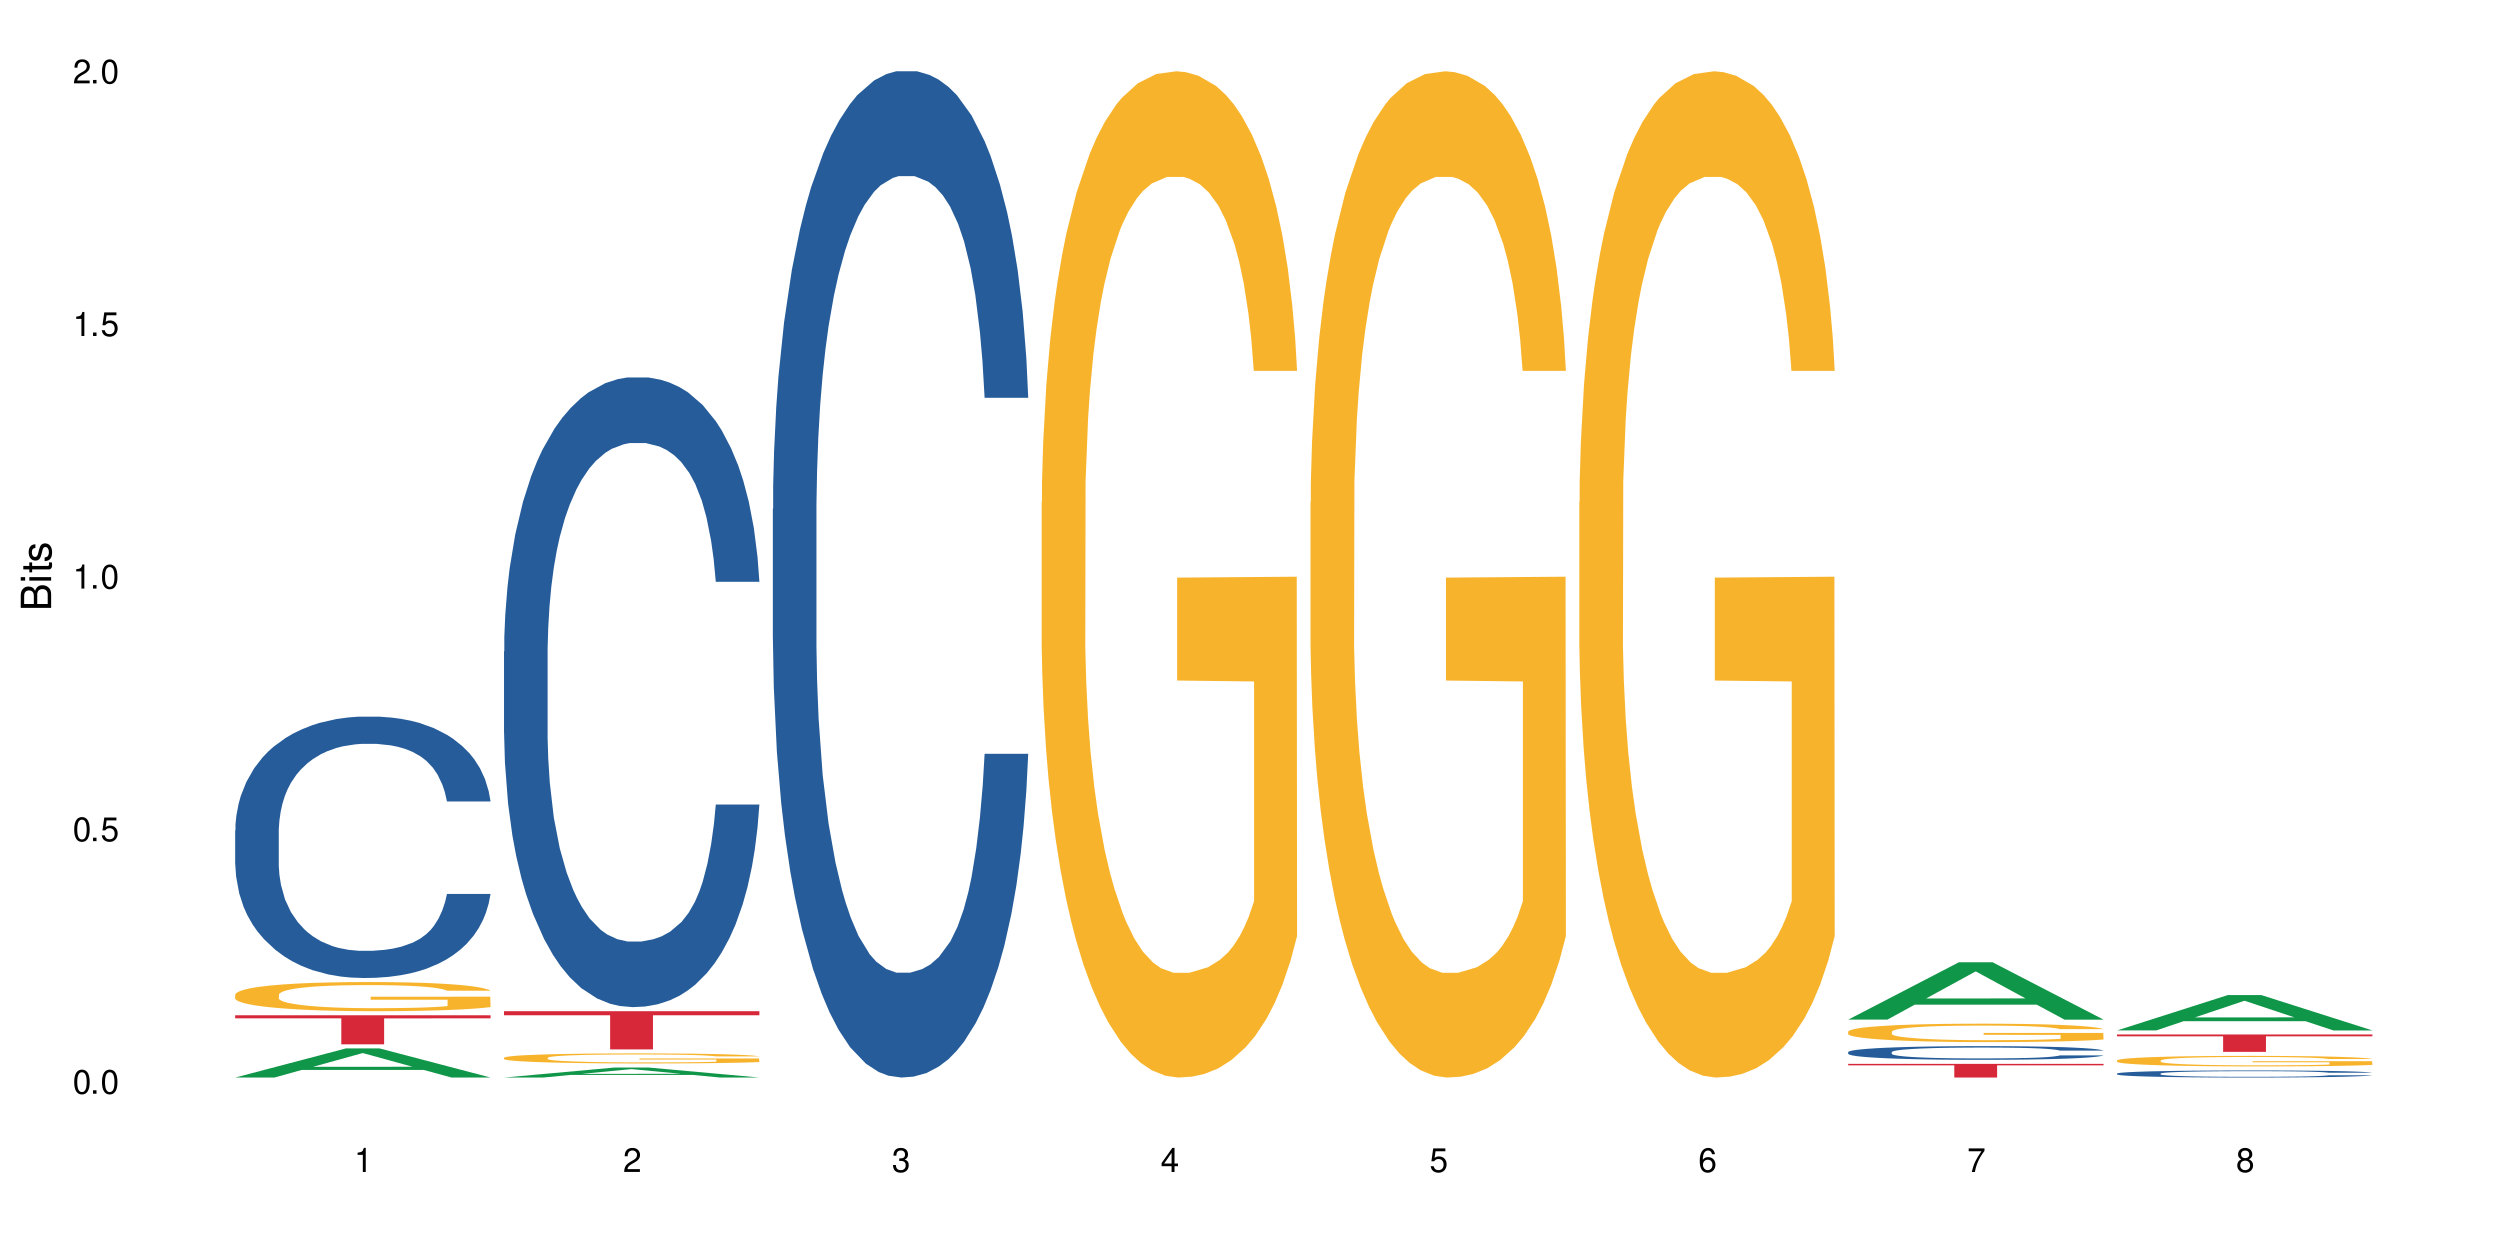 <?xml version="1.0" encoding="UTF-8"?>
<svg xmlns="http://www.w3.org/2000/svg" xmlns:xlink="http://www.w3.org/1999/xlink" width="720" height="360" viewBox="0 0 720 360">
<defs>
<g>
<g id="glyph-0-0">
</g>
<g id="glyph-0-1">
<path d="M 2.641 -6.938 C 2 -6.938 1.422 -6.656 1.078 -6.172 C 0.641 -5.562 0.406 -4.641 0.406 -3.359 C 0.406 -1.016 1.188 0.219 2.641 0.219 C 4.078 0.219 4.859 -1.016 4.859 -3.297 C 4.859 -4.641 4.656 -5.547 4.203 -6.172 C 3.844 -6.656 3.281 -6.938 2.641 -6.938 Z M 2.641 -6.188 C 3.547 -6.188 4 -5.25 4 -3.375 C 4 -1.406 3.562 -0.484 2.625 -0.484 C 1.734 -0.484 1.281 -1.438 1.281 -3.344 C 1.281 -5.25 1.734 -6.188 2.641 -6.188 Z M 2.641 -6.188 "/>
</g>
<g id="glyph-0-2">
<path d="M 1.828 -1 L 0.828 -1 L 0.828 0 L 1.828 0 Z M 1.828 -1 "/>
</g>
<g id="glyph-0-3">
<path d="M 4.562 -6.797 L 1.062 -6.797 L 0.547 -3.094 L 1.328 -3.094 C 1.719 -3.562 2.047 -3.734 2.578 -3.734 C 3.484 -3.734 4.062 -3.109 4.062 -2.094 C 4.062 -1.125 3.484 -0.531 2.578 -0.531 C 1.828 -0.531 1.375 -0.906 1.188 -1.672 L 0.328 -1.672 C 0.453 -1.109 0.547 -0.844 0.75 -0.594 C 1.125 -0.078 1.828 0.219 2.594 0.219 C 3.969 0.219 4.922 -0.781 4.922 -2.219 C 4.922 -3.562 4.031 -4.484 2.719 -4.484 C 2.25 -4.484 1.859 -4.359 1.469 -4.062 L 1.734 -5.969 L 4.562 -5.969 Z M 4.562 -6.797 "/>
</g>
<g id="glyph-0-4">
<path d="M 2.484 -4.938 L 2.484 0 L 3.328 0 L 3.328 -6.938 L 2.766 -6.938 C 2.469 -5.875 2.281 -5.734 0.984 -5.562 L 0.984 -4.938 Z M 2.484 -4.938 "/>
</g>
<g id="glyph-0-5">
<path d="M 4.859 -0.828 L 1.281 -0.828 C 1.359 -1.406 1.672 -1.781 2.5 -2.281 L 3.469 -2.828 C 4.406 -3.344 4.906 -4.062 4.906 -4.906 C 4.906 -5.484 4.672 -6.031 4.266 -6.406 C 3.859 -6.766 3.375 -6.938 2.719 -6.938 C 1.859 -6.938 1.219 -6.625 0.844 -6.031 C 0.609 -5.672 0.5 -5.234 0.484 -4.531 L 1.328 -4.531 C 1.359 -5.016 1.406 -5.281 1.531 -5.516 C 1.75 -5.938 2.188 -6.203 2.703 -6.203 C 3.469 -6.203 4.031 -5.641 4.031 -4.891 C 4.031 -4.344 3.719 -3.859 3.125 -3.516 L 2.234 -3 C 0.812 -2.172 0.406 -1.531 0.328 -0.016 L 4.859 -0.016 Z M 4.859 -0.828 "/>
</g>
<g id="glyph-0-6">
<path d="M 2.125 -3.188 L 2.578 -3.188 C 3.5 -3.188 3.984 -2.766 3.984 -1.922 C 3.984 -1.062 3.469 -0.531 2.594 -0.531 C 1.656 -0.531 1.203 -1 1.156 -2.016 L 0.312 -2.016 C 0.344 -1.453 0.438 -1.094 0.609 -0.781 C 0.953 -0.109 1.625 0.219 2.547 0.219 C 3.953 0.219 4.859 -0.625 4.859 -1.938 C 4.859 -2.828 4.516 -3.297 3.703 -3.594 C 4.344 -3.844 4.656 -4.328 4.656 -5.031 C 4.656 -6.219 3.875 -6.938 2.578 -6.938 C 1.203 -6.938 0.484 -6.172 0.453 -4.703 L 1.297 -4.703 C 1.312 -5.125 1.344 -5.359 1.453 -5.578 C 1.641 -5.969 2.062 -6.203 2.594 -6.203 C 3.344 -6.203 3.797 -5.75 3.797 -5 C 3.797 -4.516 3.609 -4.219 3.25 -4.047 C 3.016 -3.953 2.703 -3.922 2.125 -3.906 Z M 2.125 -3.188 "/>
</g>
<g id="glyph-0-7">
<path d="M 3.141 -1.672 L 3.141 0 L 3.984 0 L 3.984 -1.672 L 4.984 -1.672 L 4.984 -2.438 L 3.984 -2.438 L 3.984 -6.938 L 3.359 -6.938 L 0.266 -2.578 L 0.266 -1.672 Z M 3.141 -2.438 L 1 -2.438 L 3.141 -5.5 Z M 3.141 -2.438 "/>
</g>
<g id="glyph-0-8">
<path d="M 4.781 -5.125 C 4.609 -6.266 3.891 -6.938 2.844 -6.938 C 2.094 -6.938 1.422 -6.578 1.031 -5.953 C 0.594 -5.266 0.406 -4.422 0.406 -3.172 C 0.406 -2 0.578 -1.25 0.984 -0.641 C 1.359 -0.078 1.953 0.219 2.703 0.219 C 3.984 0.219 4.922 -0.75 4.922 -2.094 C 4.922 -3.375 4.062 -4.281 2.844 -4.281 C 2.172 -4.281 1.641 -4.031 1.281 -3.516 C 1.281 -5.234 1.828 -6.188 2.797 -6.188 C 3.391 -6.188 3.797 -5.797 3.938 -5.125 Z M 2.734 -3.531 C 3.547 -3.531 4.062 -2.953 4.062 -2.031 C 4.062 -1.156 3.484 -0.531 2.703 -0.531 C 1.922 -0.531 1.328 -1.188 1.328 -2.078 C 1.328 -2.938 1.906 -3.531 2.734 -3.531 Z M 2.734 -3.531 "/>
</g>
<g id="glyph-0-9">
<path d="M 4.984 -6.797 L 0.438 -6.797 L 0.438 -5.969 L 4.109 -5.969 C 2.5 -3.656 1.828 -2.234 1.328 0 L 2.219 0 C 2.594 -2.172 3.453 -4.047 4.984 -6.094 Z M 4.984 -6.797 "/>
</g>
<g id="glyph-0-10">
<path d="M 3.75 -3.656 C 4.469 -4.094 4.688 -4.438 4.688 -5.078 C 4.688 -6.172 3.844 -6.938 2.641 -6.938 C 1.438 -6.938 0.594 -6.172 0.594 -5.094 C 0.594 -4.438 0.812 -4.094 1.516 -3.656 C 0.734 -3.266 0.359 -2.703 0.359 -1.922 C 0.359 -0.656 1.281 0.219 2.641 0.219 C 3.984 0.219 4.922 -0.656 4.922 -1.922 C 4.922 -2.703 4.531 -3.266 3.75 -3.656 Z M 2.641 -6.188 C 3.359 -6.188 3.812 -5.75 3.812 -5.062 C 3.812 -4.406 3.344 -3.984 2.641 -3.984 C 1.922 -3.984 1.453 -4.406 1.453 -5.078 C 1.453 -5.75 1.922 -6.188 2.641 -6.188 Z M 2.641 -3.266 C 3.484 -3.266 4.062 -2.719 4.062 -1.906 C 4.062 -1.078 3.484 -0.531 2.625 -0.531 C 1.797 -0.531 1.219 -1.094 1.219 -1.906 C 1.219 -2.719 1.781 -3.266 2.641 -3.266 Z M 2.641 -3.266 "/>
</g>
<g id="glyph-1-0">
</g>
<g id="glyph-1-1">
<path d="M 0 -0.953 L 0 -4.891 C 0 -5.719 -0.234 -6.344 -0.734 -6.797 C -1.188 -7.234 -1.812 -7.469 -2.5 -7.469 C -3.547 -7.469 -4.188 -7 -4.625 -5.875 C -4.984 -6.688 -5.625 -7.094 -6.531 -7.094 C -7.172 -7.094 -7.734 -6.859 -8.141 -6.391 C -8.562 -5.922 -8.75 -5.344 -8.75 -4.5 L -8.75 -0.953 Z M -4.984 -2.062 L -7.766 -2.062 L -7.766 -4.219 C -7.766 -4.844 -7.688 -5.203 -7.453 -5.5 C -7.219 -5.812 -6.859 -5.969 -6.375 -5.969 C -5.891 -5.969 -5.531 -5.812 -5.297 -5.5 C -5.062 -5.203 -4.984 -4.844 -4.984 -4.219 Z M -0.984 -2.062 L -4 -2.062 L -4 -4.781 C -4 -5.766 -3.438 -6.359 -2.484 -6.359 C -1.547 -6.359 -0.984 -5.766 -0.984 -4.781 Z M -0.984 -2.062 "/>
</g>
<g id="glyph-1-2">
<path d="M -6.281 -1.797 L -6.281 -0.797 L 0 -0.797 L 0 -1.797 Z M -8.75 -1.797 L -8.75 -0.797 L -7.484 -0.797 L -7.484 -1.797 Z M -8.75 -1.797 "/>
</g>
<g id="glyph-1-3">
<path d="M -6.281 -3.047 L -6.281 -2.016 L -8.016 -2.016 L -8.016 -1.016 L -6.281 -1.016 L -6.281 -0.172 L -5.469 -0.172 L -5.469 -1.016 L -0.719 -1.016 C -0.078 -1.016 0.281 -1.453 0.281 -2.234 C 0.281 -2.5 0.25 -2.719 0.188 -3.047 L -0.641 -3.047 C -0.609 -2.906 -0.594 -2.766 -0.594 -2.562 C -0.594 -2.141 -0.719 -2.016 -1.156 -2.016 L -5.469 -2.016 L -5.469 -3.047 Z M -6.281 -3.047 "/>
</g>
<g id="glyph-1-4">
<path d="M -4.531 -5.25 C -5.766 -5.25 -6.469 -4.422 -6.469 -2.969 C -6.469 -1.516 -5.719 -0.562 -4.547 -0.562 C -3.562 -0.562 -3.094 -1.062 -2.734 -2.562 L -2.516 -3.484 C -2.344 -4.188 -2.094 -4.469 -1.641 -4.469 C -1.047 -4.469 -0.641 -3.875 -0.641 -3 C -0.641 -2.453 -0.797 -2 -1.062 -1.75 C -1.25 -1.594 -1.422 -1.531 -1.875 -1.469 L -1.875 -0.406 C -0.422 -0.453 0.281 -1.266 0.281 -2.922 C 0.281 -4.5 -0.5 -5.516 -1.719 -5.516 C -2.656 -5.516 -3.172 -4.984 -3.469 -3.734 L -3.703 -2.766 C -3.891 -1.953 -4.156 -1.609 -4.594 -1.609 C -5.188 -1.609 -5.547 -2.125 -5.547 -2.938 C -5.547 -3.75 -5.203 -4.172 -4.531 -4.203 Z M -4.531 -5.25 "/>
</g>
</g>
</defs>
<rect x="-72" y="-36" width="864" height="432" fill="rgb(100%, 100%, 100%)" fill-opacity="1"/>
<path fill-rule="nonzero" fill="rgb(6.275%, 58.824%, 28.235%)" fill-opacity="1" d="M 67.73 310.324 L 67.809 310.316 L 99.637 301.941 L 109.301 301.941 L 141.281 310.332 L 130.047 310.332 L 122.031 308.141 L 86.906 308.141 L 79.047 310.324 L 67.73 310.324 L 90.285 307.234 L 118.809 307.227 L 104.586 303.312 L 104.43 303.305 L 104.27 303.328 L 90.207 307.227 L 90.285 307.234 Z M 67.73 310.324 "/>
<path fill-rule="nonzero" fill="rgb(14.51%, 36.078%, 60%)" fill-opacity="1" d="M 67.73 239.148 L 67.82 239.082 L 67.82 237.43 L 68.09 234.816 L 68.719 231.512 L 69.344 229.242 L 70.961 225.184 L 73.203 221.262 L 75.535 218.234 L 77.238 216.445 L 78.766 215.07 L 82.262 212.523 L 84.504 211.215 L 86.926 210.047 L 89.887 208.875 L 92.039 208.188 L 96.883 207.086 L 100.469 206.605 L 103.25 206.398 L 109.262 206.398 L 112.848 206.676 L 115.449 207.02 L 118.32 207.57 L 120.742 208.188 L 124.957 209.703 L 128.727 211.629 L 130.43 212.73 L 133.121 214.863 L 135.184 216.926 L 136.617 218.715 L 138.234 221.262 L 139.668 224.355 L 140.746 227.867 L 141.281 230.824 L 128.727 230.824 L 128.098 228.074 L 127.379 225.941 L 126.035 223.117 L 124.688 221.125 L 122.805 219.129 L 121.102 217.82 L 118.77 216.516 L 116.707 215.688 L 114.555 215.07 L 112.488 214.656 L 108.543 214.242 L 103.969 214.242 L 102.266 214.383 L 98.766 214.93 L 96.883 215.414 L 94.191 216.375 L 92.309 217.27 L 90.066 218.648 L 88.539 219.816 L 86.656 221.605 L 85.312 223.188 L 83.785 225.457 L 82.891 227.18 L 82.082 229.105 L 81.363 231.375 L 80.828 233.785 L 80.469 236.328 L 80.289 238.805 L 80.289 249.469 L 80.469 251.945 L 80.918 254.836 L 82.082 259.035 L 83.785 262.68 L 85.762 265.57 L 87.645 267.633 L 88.719 268.598 L 90.156 269.699 L 92.398 271.074 L 95.629 272.449 L 97.512 273 L 100.383 273.551 L 103.34 273.828 L 107.289 273.828 L 110.785 273.551 L 113.117 273.207 L 115.539 272.656 L 118.859 271.488 L 120.922 270.387 L 122.715 269.078 L 124.062 267.773 L 124.957 266.672 L 126.305 264.539 L 127.379 262.199 L 128.188 259.789 L 128.727 257.453 L 141.281 257.453 L 140.746 260.203 L 139.938 262.887 L 139.129 264.883 L 137.875 267.289 L 136.441 269.422 L 134.375 271.832 L 132.672 273.414 L 130.43 275.133 L 128.367 276.441 L 126.125 277.609 L 122.805 278.988 L 120.652 279.676 L 118.32 280.293 L 115.539 280.844 L 112.043 281.324 L 108.273 281.602 L 104.777 281.668 L 101.008 281.531 L 98.227 281.258 L 94.551 280.637 L 89.977 279.398 L 86.656 278.094 L 84.055 276.785 L 81.812 275.41 L 79.301 273.551 L 76.074 270.523 L 74.098 268.184 L 72.754 266.258 L 71.23 263.574 L 70.152 261.168 L 68.898 257.312 L 68 252.43 L 67.73 248.645 Z M 67.73 239.148 "/>
<path fill-rule="nonzero" fill="rgb(96.863%, 70.196%, 16.863%)" fill-opacity="1" d="M 67.73 286.426 L 67.82 286.418 L 67.82 286.266 L 68.18 285.922 L 69.078 285.445 L 70.242 285.055 L 71.5 284.75 L 72.305 284.59 L 73.652 284.359 L 74.816 284.191 L 77.777 283.844 L 81.543 283.523 L 83.609 283.387 L 85.941 283.254 L 89.258 283.109 L 90.785 283.055 L 95.449 282.934 L 100.738 282.855 L 106.57 282.832 L 109.262 282.84 L 112.938 282.871 L 117.961 282.957 L 120.832 283.031 L 123.074 283.109 L 125.406 283.211 L 128.277 283.363 L 130.969 283.547 L 133.121 283.73 L 135.273 283.961 L 137.066 284.207 L 138.594 284.473 L 139.938 284.797 L 140.746 285.062 L 141.281 285.332 L 128.816 285.332 L 128.098 285.062 L 127.289 284.855 L 125.945 284.605 L 124.598 284.418 L 123.254 284.273 L 120.742 284.074 L 118.59 283.953 L 115.898 283.844 L 113.297 283.777 L 110.336 283.73 L 108.543 283.715 L 103.789 283.715 L 99.484 283.77 L 96.973 283.828 L 95.18 283.891 L 92.668 284.008 L 91.141 284.098 L 90.246 284.16 L 87.555 284.398 L 85.762 284.609 L 84.773 284.758 L 83.52 284.988 L 82.621 285.195 L 81.633 285.5 L 81.098 285.73 L 80.379 286.25 L 80.289 287.629 L 80.559 287.922 L 81.098 288.234 L 81.812 288.512 L 82.891 288.801 L 83.965 289.023 L 85.852 289.324 L 87.465 289.523 L 88.719 289.652 L 91.141 289.859 L 92.129 289.93 L 94.461 290.066 L 96.883 290.176 L 99.844 290.266 L 102.086 290.312 L 105.672 290.352 L 110.246 290.352 L 115.629 290.305 L 119.039 290.242 L 121.371 290.184 L 122.895 290.129 L 124.777 290.043 L 126.125 289.969 L 127.379 289.883 L 128.906 289.754 L 128.906 287.922 L 106.75 287.914 L 106.75 287.055 L 141.195 287.047 L 141.281 290.043 L 139.398 290.25 L 137.066 290.449 L 134.824 290.602 L 132.492 290.734 L 129.176 290.879 L 126.484 290.973 L 122.355 291.078 L 118.59 291.148 L 114.645 291.191 L 111.145 291.215 L 107.02 291.223 L 103.34 291.207 L 99.395 291.164 L 96.254 291.102 L 93.383 291.023 L 90.516 290.926 L 86.926 290.766 L 84.594 290.633 L 82.172 290.473 L 79.75 290.281 L 77.598 290.074 L 76.164 289.914 L 74.727 289.73 L 73.203 289.5 L 71.766 289.238 L 70.691 289 L 69.703 288.734 L 68.988 288.48 L 68.27 288.137 L 67.91 287.859 L 67.73 287.621 Z M 67.73 286.426 "/>
<path fill-rule="nonzero" fill="rgb(83.922%, 15.686%, 22.353%)" fill-opacity="1" d="M 67.73 292.387 L 141.281 292.387 L 141.281 293.285 L 110.629 293.293 L 110.629 300.777 L 98.297 300.777 L 98.297 293.301 L 98.117 293.285 L 67.73 293.285 Z M 67.73 292.387 "/>
<path fill-rule="nonzero" fill="rgb(6.275%, 58.824%, 28.235%)" fill-opacity="1" d="M 145.156 310.328 L 145.234 310.328 L 177.059 307.441 L 186.723 307.441 L 218.707 310.332 L 207.469 310.332 L 199.453 309.578 L 164.328 309.578 L 156.469 310.328 L 145.156 310.328 L 167.707 309.266 L 196.23 309.262 L 182.008 307.914 L 181.852 307.91 L 181.695 307.918 L 167.629 309.262 L 167.707 309.266 Z M 145.156 310.328 "/>
<path fill-rule="nonzero" fill="rgb(14.51%, 36.078%, 60%)" fill-opacity="1" d="M 145.156 187.609 L 145.242 187.441 L 145.242 183.465 L 145.512 177.164 L 146.141 169.207 L 146.77 163.738 L 148.383 153.957 L 150.625 144.508 L 152.957 137.215 L 154.664 132.906 L 156.188 129.59 L 159.684 123.457 L 161.93 120.309 L 164.352 117.488 L 167.309 114.672 L 169.461 113.012 L 174.305 110.359 L 177.895 109.199 L 180.676 108.703 L 186.684 108.703 L 190.273 109.367 L 192.875 110.195 L 195.742 111.52 L 198.164 113.012 L 202.383 116.66 L 206.148 121.301 L 207.852 123.953 L 210.543 129.094 L 212.605 134.066 L 214.043 138.375 L 215.656 144.508 L 217.094 151.969 L 218.168 160.422 L 218.707 167.551 L 206.148 167.551 L 205.52 160.922 L 204.805 155.781 L 203.457 148.984 L 202.113 144.176 L 200.23 139.371 L 198.523 136.219 L 196.191 133.07 L 194.129 131.082 L 191.977 129.59 L 189.914 128.594 L 185.969 127.602 L 181.391 127.602 L 179.688 127.934 L 176.191 129.258 L 174.305 130.418 L 171.613 132.738 L 169.73 134.895 L 167.488 138.211 L 165.965 141.027 L 164.082 145.34 L 162.734 149.152 L 161.211 154.621 L 160.312 158.766 L 159.508 163.406 L 158.789 168.875 L 158.25 174.68 L 157.891 180.812 L 157.711 186.781 L 157.711 212.473 L 157.891 218.441 L 158.34 225.402 L 159.508 235.516 L 161.211 244.301 L 163.184 251.262 L 165.066 256.238 L 166.145 258.559 L 167.578 261.211 L 169.82 264.523 L 173.051 267.84 L 174.934 269.168 L 177.805 270.492 L 180.766 271.156 L 184.711 271.156 L 188.211 270.492 L 190.543 269.664 L 192.965 268.336 L 196.281 265.52 L 198.344 262.867 L 200.141 259.719 L 201.484 256.566 L 202.383 253.914 L 203.727 248.777 L 204.805 243.141 L 205.609 237.34 L 206.148 231.703 L 218.707 231.703 L 218.168 238.332 L 217.359 244.797 L 216.555 249.605 L 215.297 255.406 L 213.863 260.547 L 211.801 266.348 L 210.094 270.16 L 207.852 274.305 L 205.789 277.453 L 203.547 280.273 L 200.23 283.59 L 198.074 285.246 L 195.742 286.738 L 192.965 288.062 L 189.465 289.223 L 185.699 289.887 L 182.199 290.055 L 178.434 289.723 L 175.652 289.059 L 171.973 287.566 L 167.398 284.582 L 164.082 281.434 L 161.48 278.285 L 159.238 274.969 L 156.727 270.492 L 153.496 263.199 L 151.523 257.562 L 150.176 252.922 L 148.652 246.457 L 147.574 240.656 L 146.32 231.371 L 145.422 219.602 L 145.156 210.484 Z M 145.156 187.609 "/>
<path fill-rule="nonzero" fill="rgb(96.863%, 70.196%, 16.863%)" fill-opacity="1" d="M 145.156 304.625 L 145.242 304.621 L 145.242 304.566 L 145.602 304.449 L 146.5 304.285 L 147.664 304.152 L 148.922 304.043 L 149.73 303.988 L 151.074 303.91 L 152.242 303.852 L 155.199 303.734 L 158.969 303.621 L 161.031 303.574 L 163.363 303.531 L 166.684 303.48 L 168.207 303.461 L 172.871 303.418 L 178.164 303.391 L 183.992 303.383 L 186.684 303.387 L 190.363 303.398 L 195.387 303.426 L 198.254 303.453 L 200.496 303.48 L 202.828 303.516 L 205.699 303.566 L 208.391 303.629 L 210.543 303.695 L 212.695 303.773 L 214.492 303.855 L 216.016 303.949 L 217.359 304.062 L 218.168 304.152 L 218.707 304.246 L 206.238 304.246 L 205.52 304.152 L 204.715 304.082 L 203.367 303.996 L 202.023 303.93 L 200.676 303.883 L 198.164 303.812 L 196.012 303.77 L 193.32 303.734 L 190.723 303.711 L 187.762 303.695 L 185.969 303.688 L 181.211 303.688 L 176.906 303.707 L 174.395 303.727 L 172.602 303.75 L 170.09 303.789 L 168.566 303.82 L 167.668 303.84 L 164.977 303.922 L 163.184 303.996 L 162.195 304.047 L 160.941 304.125 L 160.043 304.199 L 159.059 304.305 L 158.52 304.383 L 157.801 304.562 L 157.711 305.039 L 157.98 305.137 L 158.52 305.246 L 159.238 305.34 L 160.312 305.441 L 161.391 305.52 L 163.273 305.621 L 164.887 305.691 L 166.145 305.734 L 168.566 305.805 L 169.551 305.832 L 171.883 305.879 L 174.305 305.914 L 177.266 305.945 L 179.508 305.961 L 183.098 305.977 L 187.672 305.977 L 193.055 305.961 L 196.461 305.938 L 198.793 305.918 L 200.32 305.898 L 202.203 305.871 L 203.547 305.844 L 204.805 305.812 L 206.328 305.77 L 206.328 305.137 L 184.172 305.137 L 184.172 304.84 L 218.617 304.836 L 218.707 305.871 L 216.824 305.941 L 214.492 306.012 L 212.25 306.062 L 209.918 306.109 L 206.598 306.156 L 203.906 306.188 L 199.781 306.227 L 196.012 306.25 L 192.066 306.266 L 188.566 306.273 L 184.441 306.277 L 180.766 306.27 L 176.816 306.254 L 173.68 306.234 L 170.809 306.207 L 167.938 306.172 L 164.352 306.117 L 162.016 306.074 L 159.594 306.02 L 157.172 305.953 L 155.02 305.879 L 153.586 305.824 L 152.152 305.762 L 150.625 305.684 L 149.191 305.594 L 148.113 305.512 L 147.129 305.418 L 146.41 305.332 L 145.691 305.211 L 145.332 305.117 L 145.156 305.035 Z M 145.156 304.625 "/>
<path fill-rule="nonzero" fill="rgb(83.922%, 15.686%, 22.353%)" fill-opacity="1" d="M 145.156 291.219 L 218.707 291.219 L 218.707 292.395 L 188.051 292.406 L 188.051 302.223 L 175.719 302.223 L 175.719 292.414 L 175.539 292.395 L 145.156 292.395 Z M 145.156 291.219 "/>
<path fill-rule="nonzero" fill="rgb(14.51%, 36.078%, 60%)" fill-opacity="1" d="M 222.578 146.621 L 222.668 146.355 L 222.668 140 L 222.938 129.934 L 223.562 117.215 L 224.191 108.477 L 225.809 92.844 L 228.051 77.746 L 230.383 66.09 L 232.086 59.203 L 233.609 53.902 L 237.109 44.102 L 239.352 39.07 L 241.773 34.566 L 244.734 30.062 L 246.887 27.414 L 251.73 23.176 L 255.316 21.32 L 258.098 20.527 L 264.109 20.527 L 267.695 21.586 L 270.297 22.91 L 273.168 25.031 L 275.59 27.414 L 279.805 33.242 L 283.57 40.66 L 285.277 44.898 L 287.969 53.109 L 290.031 61.055 L 291.465 67.945 L 293.082 77.746 L 294.516 89.668 L 295.59 103.176 L 296.129 114.566 L 283.57 114.566 L 282.945 103.973 L 282.227 95.758 L 280.883 84.898 L 279.535 77.215 L 277.652 69.535 L 275.949 64.5 L 273.617 59.469 L 271.551 56.289 L 269.398 53.902 L 267.336 52.316 L 263.391 50.727 L 258.816 50.727 L 257.109 51.254 L 253.613 53.375 L 251.73 55.23 L 249.039 58.938 L 247.156 62.383 L 244.914 67.68 L 243.387 72.184 L 241.504 79.07 L 240.16 85.164 L 238.633 93.906 L 237.738 100.527 L 236.93 107.945 L 236.211 116.688 L 235.672 125.957 L 235.316 135.762 L 235.137 145.297 L 235.137 186.355 L 235.316 195.895 L 235.762 207.02 L 236.93 223.18 L 238.633 237.219 L 240.605 248.344 L 242.492 256.293 L 243.566 260 L 245.004 264.238 L 247.246 269.535 L 250.473 274.836 L 252.355 276.953 L 255.227 279.074 L 258.188 280.133 L 262.133 280.133 L 265.633 279.074 L 267.965 277.75 L 270.387 275.629 L 273.707 271.125 L 275.77 266.887 L 277.562 261.855 L 278.906 256.82 L 279.805 252.582 L 281.148 244.371 L 282.227 235.363 L 283.035 226.094 L 283.57 217.086 L 296.129 217.086 L 295.59 227.684 L 294.785 238.012 L 293.977 245.695 L 292.723 254.969 L 291.285 263.18 L 289.223 272.449 L 287.52 278.543 L 285.277 285.168 L 283.215 290.199 L 280.973 294.703 L 277.652 300 L 275.5 302.648 L 273.168 305.035 L 270.387 307.152 L 266.887 309.008 L 263.121 310.066 L 259.621 310.332 L 255.855 309.801 L 253.074 308.742 L 249.398 306.359 L 244.824 301.59 L 241.504 296.559 L 238.902 291.523 L 236.66 286.227 L 234.148 279.074 L 230.918 267.418 L 228.945 258.41 L 227.602 250.992 L 226.074 240.664 L 225 231.391 L 223.742 216.555 L 222.848 197.746 L 222.578 183.18 Z M 222.578 146.621 "/>
<path fill-rule="nonzero" fill="rgb(96.863%, 70.196%, 16.863%)" fill-opacity="1" d="M 300 144.652 L 300.09 144.387 L 300.09 139.094 L 300.449 127.184 L 301.348 110.777 L 302.512 97.277 L 303.77 86.691 L 304.574 81.133 L 305.922 73.195 L 307.086 67.371 L 310.047 55.461 L 313.816 44.348 L 315.879 39.582 L 318.211 35.082 L 321.527 30.055 L 323.055 28.203 L 327.719 23.965 L 333.012 21.32 L 338.84 20.527 L 341.531 20.789 L 345.207 21.848 L 350.23 24.762 L 353.102 27.406 L 355.344 30.055 L 357.676 33.496 L 360.547 38.789 L 363.238 45.141 L 365.391 51.492 L 367.543 59.43 L 369.336 67.902 L 370.863 77.164 L 372.207 88.281 L 373.016 97.543 L 373.555 106.805 L 361.086 106.805 L 360.367 97.543 L 359.559 90.398 L 358.215 81.664 L 356.871 75.312 L 355.523 70.281 L 353.012 63.402 L 350.859 59.168 L 348.168 55.461 L 345.566 53.078 L 342.609 51.492 L 340.812 50.961 L 336.059 50.961 L 331.754 52.816 L 329.242 54.934 L 327.449 57.051 L 324.938 61.02 L 323.414 64.195 L 322.516 66.312 L 319.824 74.516 L 318.031 81.93 L 317.043 86.957 L 315.789 94.898 L 314.891 102.043 L 313.902 112.629 L 313.367 120.57 L 312.648 138.566 L 312.559 186.207 L 312.828 196.262 L 313.367 207.113 L 314.082 216.641 L 315.16 226.699 L 316.234 234.375 L 318.121 244.695 L 319.734 251.578 L 320.992 256.078 L 323.414 263.223 L 324.398 265.605 L 326.73 270.367 L 329.152 274.074 L 332.113 277.25 L 334.355 278.836 L 337.941 280.16 L 342.52 280.16 L 347.898 278.574 L 351.309 276.457 L 353.641 274.34 L 355.164 272.484 L 357.047 269.574 L 358.395 266.926 L 359.648 264.016 L 361.176 259.516 L 361.176 196.262 L 339.02 195.996 L 339.02 166.355 L 373.465 166.09 L 373.555 269.574 L 371.668 276.719 L 369.336 283.602 L 367.094 288.895 L 364.762 293.395 L 361.445 298.422 L 358.754 301.598 L 354.629 305.305 L 350.859 307.688 L 346.914 309.273 L 343.414 310.066 L 339.289 310.332 L 335.609 309.805 L 331.664 308.215 L 328.523 306.098 L 325.656 303.453 L 322.785 300.012 L 319.195 294.453 L 316.863 289.953 L 314.441 284.395 L 312.02 277.777 L 309.867 270.633 L 308.434 265.074 L 306.996 258.723 L 305.473 250.781 L 304.039 241.785 L 302.961 233.578 L 301.973 224.316 L 301.258 215.582 L 300.539 203.672 L 300.18 194.145 L 300 185.941 Z M 300 144.652 "/>
<path fill-rule="nonzero" fill="rgb(96.863%, 70.196%, 16.863%)" fill-opacity="1" d="M 377.426 144.652 L 377.516 144.387 L 377.516 139.094 L 377.871 127.184 L 378.77 110.777 L 379.938 97.277 L 381.191 86.691 L 382 81.133 L 383.344 73.195 L 384.512 67.371 L 387.469 55.461 L 391.238 44.348 L 393.301 39.582 L 395.633 35.082 L 398.953 30.055 L 400.477 28.203 L 405.141 23.965 L 410.434 21.32 L 416.262 20.527 L 418.953 20.789 L 422.633 21.848 L 427.656 24.762 L 430.527 27.406 L 432.77 30.055 L 435.102 33.496 L 437.969 38.789 L 440.66 45.141 L 442.812 51.492 L 444.969 59.43 L 446.762 67.902 L 448.285 77.164 L 449.633 88.281 L 450.438 97.543 L 450.977 106.805 L 438.508 106.805 L 437.789 97.543 L 436.984 90.398 L 435.637 81.664 L 434.293 75.312 L 432.949 70.281 L 430.438 63.402 L 428.281 59.168 L 425.594 55.461 L 422.992 53.078 L 420.031 51.492 L 418.238 50.961 L 413.484 50.961 L 409.176 52.816 L 406.664 54.934 L 404.871 57.051 L 402.359 61.02 L 400.836 64.195 L 399.938 66.312 L 397.246 74.516 L 395.453 81.93 L 394.469 86.957 L 393.211 94.898 L 392.312 102.043 L 391.328 112.629 L 390.789 120.57 L 390.07 138.566 L 389.98 186.207 L 390.25 196.262 L 390.789 207.113 L 391.508 216.641 L 392.582 226.699 L 393.66 234.375 L 395.543 244.695 L 397.156 251.578 L 398.414 256.078 L 400.836 263.223 L 401.82 265.605 L 404.156 270.367 L 406.574 274.074 L 409.535 277.25 L 411.777 278.836 L 415.367 280.16 L 419.941 280.16 L 425.324 278.574 L 428.73 276.457 L 431.062 274.34 L 432.59 272.484 L 434.473 269.574 L 435.816 266.926 L 437.074 264.016 L 438.598 259.516 L 438.598 196.262 L 416.441 195.996 L 416.441 166.355 L 450.887 166.09 L 450.977 269.574 L 449.094 276.719 L 446.762 283.602 L 444.52 288.895 L 442.188 293.395 L 438.867 298.422 L 436.176 301.598 L 432.051 305.305 L 428.281 307.688 L 424.336 309.273 L 420.84 310.066 L 416.711 310.332 L 413.035 309.805 L 409.086 308.215 L 405.949 306.098 L 403.078 303.453 L 400.207 300.012 L 396.621 294.453 L 394.289 289.953 L 391.867 284.395 L 389.445 277.777 L 387.293 270.633 L 385.855 265.074 L 384.422 258.723 L 382.895 250.781 L 381.461 241.785 L 380.383 233.578 L 379.398 224.316 L 378.68 215.582 L 377.961 203.672 L 377.605 194.145 L 377.426 185.941 Z M 377.426 144.652 "/>
<path fill-rule="nonzero" fill="rgb(96.863%, 70.196%, 16.863%)" fill-opacity="1" d="M 454.848 144.652 L 454.938 144.387 L 454.938 139.094 L 455.297 127.184 L 456.191 110.777 L 457.359 97.277 L 458.613 86.691 L 459.422 81.133 L 460.77 73.195 L 461.934 67.371 L 464.895 55.461 L 468.66 44.348 L 470.723 39.582 L 473.055 35.082 L 476.375 30.055 L 477.898 28.203 L 482.562 23.965 L 487.855 21.32 L 493.688 20.527 L 496.379 20.789 L 500.055 21.848 L 505.078 24.762 L 507.949 27.406 L 510.191 30.055 L 512.523 33.496 L 515.395 38.789 L 518.086 45.141 L 520.238 51.492 L 522.391 59.43 L 524.184 67.902 L 525.711 77.164 L 527.055 88.281 L 527.863 97.543 L 528.398 106.805 L 515.934 106.805 L 515.215 97.543 L 514.406 90.398 L 513.062 81.664 L 511.715 75.312 L 510.371 70.281 L 507.859 63.402 L 505.707 59.168 L 503.016 55.461 L 500.414 53.078 L 497.453 51.492 L 495.66 50.961 L 490.906 50.961 L 486.602 52.816 L 484.09 54.934 L 482.297 57.051 L 479.785 61.02 L 478.258 64.195 L 477.363 66.312 L 474.672 74.516 L 472.879 81.93 L 471.891 86.957 L 470.633 94.898 L 469.738 102.043 L 468.75 112.629 L 468.211 120.57 L 467.496 138.566 L 467.406 186.207 L 467.676 196.262 L 468.211 207.113 L 468.93 216.641 L 470.008 226.699 L 471.082 234.375 L 472.965 244.695 L 474.582 251.578 L 475.836 256.078 L 478.258 263.223 L 479.246 265.605 L 481.578 270.367 L 484 274.074 L 486.961 277.25 L 489.203 278.836 L 492.789 280.16 L 497.363 280.16 L 502.746 278.574 L 506.156 276.457 L 508.488 274.34 L 510.012 272.484 L 511.895 269.574 L 513.242 266.926 L 514.496 264.016 L 516.023 259.516 L 516.023 196.262 L 493.867 195.996 L 493.867 166.355 L 528.309 166.09 L 528.398 269.574 L 526.516 276.719 L 524.184 283.602 L 521.941 288.895 L 519.609 293.395 L 516.289 298.422 L 513.602 301.598 L 509.473 305.305 L 505.707 307.688 L 501.758 309.273 L 498.262 310.066 L 494.137 310.332 L 490.457 309.805 L 486.512 308.215 L 483.371 306.098 L 480.5 303.453 L 477.633 300.012 L 474.043 294.453 L 471.711 289.953 L 469.289 284.395 L 466.867 277.777 L 464.715 270.633 L 463.281 265.074 L 461.844 258.723 L 460.32 250.781 L 458.883 241.785 L 457.809 233.578 L 456.82 224.316 L 456.102 215.582 L 455.387 203.672 L 455.027 194.145 L 454.848 185.941 Z M 454.848 144.652 "/>
<path fill-rule="nonzero" fill="rgb(6.275%, 58.824%, 28.235%)" fill-opacity="1" d="M 532.27 293.641 L 532.352 293.625 L 564.176 277.125 L 573.84 277.125 L 605.824 293.656 L 594.586 293.656 L 586.57 289.344 L 551.445 289.344 L 543.586 293.641 L 532.27 293.641 L 554.824 287.559 L 583.348 287.543 L 569.125 279.828 L 568.969 279.812 L 568.812 279.859 L 554.746 287.543 L 554.824 287.559 Z M 532.27 293.641 "/>
<path fill-rule="nonzero" fill="rgb(14.51%, 36.078%, 60%)" fill-opacity="1" d="M 532.27 303 L 532.359 303 L 532.359 302.91 L 532.629 302.773 L 533.258 302.602 L 533.887 302.484 L 535.5 302.27 L 537.742 302.066 L 540.074 301.906 L 541.777 301.812 L 543.305 301.742 L 546.801 301.609 L 549.043 301.539 L 551.465 301.477 L 554.426 301.418 L 556.578 301.383 L 561.422 301.324 L 565.012 301.297 L 567.793 301.289 L 573.801 301.289 L 577.391 301.301 L 579.992 301.32 L 582.859 301.348 L 585.281 301.383 L 589.5 301.461 L 593.266 301.562 L 594.969 301.617 L 597.66 301.73 L 599.723 301.84 L 601.16 301.934 L 602.773 302.066 L 604.207 302.227 L 605.285 302.41 L 605.824 302.566 L 593.266 302.566 L 592.637 302.422 L 591.922 302.309 L 590.574 302.164 L 589.23 302.059 L 587.344 301.953 L 585.641 301.887 L 583.309 301.816 L 581.246 301.773 L 579.094 301.742 L 577.031 301.719 L 573.082 301.699 L 568.508 301.699 L 566.805 301.707 L 563.305 301.734 L 561.422 301.758 L 558.73 301.809 L 556.848 301.855 L 554.605 301.93 L 553.082 301.988 L 551.199 302.082 L 549.852 302.168 L 548.328 302.285 L 547.43 302.375 L 546.621 302.477 L 545.906 302.594 L 545.367 302.723 L 545.008 302.855 L 544.828 302.984 L 544.828 303.543 L 545.008 303.672 L 545.457 303.824 L 546.621 304.043 L 548.328 304.234 L 550.301 304.387 L 552.184 304.492 L 553.262 304.543 L 554.695 304.602 L 556.938 304.672 L 560.168 304.746 L 562.051 304.773 L 564.922 304.805 L 567.883 304.816 L 571.828 304.816 L 575.324 304.805 L 577.656 304.785 L 580.078 304.758 L 583.398 304.695 L 585.461 304.637 L 587.254 304.57 L 588.602 304.5 L 589.5 304.441 L 590.844 304.332 L 591.922 304.207 L 592.727 304.082 L 593.266 303.961 L 605.824 303.961 L 605.285 304.105 L 604.477 304.246 L 603.672 304.348 L 602.414 304.477 L 600.98 304.586 L 598.918 304.711 L 597.211 304.797 L 594.969 304.887 L 592.906 304.953 L 590.664 305.016 L 587.344 305.086 L 585.191 305.125 L 582.859 305.156 L 580.078 305.184 L 576.582 305.211 L 572.816 305.223 L 569.316 305.227 L 565.551 305.223 L 562.77 305.207 L 559.09 305.176 L 554.516 305.109 L 551.199 305.039 L 548.598 304.973 L 546.355 304.898 L 543.844 304.805 L 540.613 304.645 L 538.641 304.523 L 537.293 304.422 L 535.77 304.281 L 534.691 304.156 L 533.438 303.953 L 532.539 303.695 L 532.27 303.5 Z M 532.27 303 "/>
<path fill-rule="nonzero" fill="rgb(96.863%, 70.196%, 16.863%)" fill-opacity="1" d="M 532.27 297.094 L 532.359 297.086 L 532.359 296.992 L 532.719 296.773 L 533.617 296.473 L 534.781 296.227 L 536.039 296.031 L 536.844 295.93 L 538.191 295.785 L 539.355 295.68 L 542.316 295.461 L 546.086 295.258 L 548.148 295.172 L 550.48 295.09 L 553.797 294.996 L 555.324 294.961 L 559.988 294.883 L 565.281 294.836 L 571.109 294.82 L 573.801 294.828 L 577.48 294.848 L 582.5 294.898 L 585.371 294.949 L 587.613 294.996 L 589.945 295.059 L 592.816 295.156 L 595.508 295.273 L 597.66 295.387 L 599.812 295.535 L 601.609 295.688 L 603.133 295.859 L 604.477 296.062 L 605.285 296.23 L 605.824 296.398 L 593.355 296.398 L 592.637 296.23 L 591.832 296.102 L 590.484 295.941 L 589.141 295.824 L 587.793 295.73 L 585.281 295.605 L 583.129 295.527 L 580.438 295.461 L 577.836 295.418 L 574.879 295.387 L 573.082 295.379 L 568.328 295.379 L 564.023 295.414 L 561.512 295.449 L 559.719 295.488 L 557.207 295.562 L 555.684 295.621 L 554.785 295.66 L 552.094 295.809 L 550.301 295.945 L 549.312 296.035 L 548.059 296.184 L 547.16 296.312 L 546.176 296.508 L 545.637 296.652 L 544.918 296.98 L 544.828 297.852 L 545.098 298.035 L 545.637 298.234 L 546.355 298.41 L 547.43 298.594 L 548.508 298.734 L 550.391 298.922 L 552.004 299.047 L 553.262 299.133 L 555.684 299.262 L 556.668 299.305 L 559 299.391 L 561.422 299.461 L 564.383 299.52 L 566.625 299.547 L 570.215 299.57 L 574.789 299.57 L 580.168 299.543 L 583.578 299.504 L 585.91 299.465 L 587.434 299.43 L 589.32 299.379 L 590.664 299.328 L 591.922 299.277 L 593.445 299.195 L 593.445 298.035 L 571.289 298.031 L 571.289 297.488 L 605.734 297.484 L 605.824 299.379 L 603.941 299.508 L 601.609 299.633 L 599.363 299.73 L 597.031 299.812 L 593.715 299.906 L 591.023 299.965 L 586.898 300.031 L 583.129 300.074 L 579.184 300.105 L 575.684 300.117 L 571.559 300.125 L 567.883 300.113 L 563.934 300.086 L 560.797 300.047 L 557.926 299.996 L 555.055 299.934 L 551.465 299.832 L 549.133 299.75 L 546.711 299.648 L 544.289 299.527 L 542.137 299.398 L 540.703 299.297 L 539.266 299.18 L 537.742 299.035 L 536.309 298.871 L 535.23 298.719 L 534.246 298.551 L 533.527 298.391 L 532.809 298.172 L 532.449 297.996 L 532.27 297.848 Z M 532.27 297.094 "/>
<path fill-rule="nonzero" fill="rgb(83.922%, 15.686%, 22.353%)" fill-opacity="1" d="M 532.27 306.391 L 605.824 306.391 L 605.824 306.812 L 575.168 306.816 L 575.168 310.332 L 562.836 310.332 L 562.836 306.82 L 562.656 306.812 L 532.27 306.812 Z M 532.27 306.391 "/>
<path fill-rule="nonzero" fill="rgb(6.275%, 58.824%, 28.235%)" fill-opacity="1" d="M 609.695 296.758 L 609.773 296.75 L 641.598 286.586 L 651.266 286.586 L 683.246 296.766 L 672.008 296.766 L 663.996 294.109 L 628.867 294.109 L 621.012 296.758 L 609.695 296.758 L 632.246 293.012 L 660.773 293 L 646.551 288.25 L 646.391 288.238 L 646.234 288.27 L 632.168 293 L 632.246 293.012 Z M 609.695 296.758 "/>
<path fill-rule="nonzero" fill="rgb(14.51%, 36.078%, 60%)" fill-opacity="1" d="M 609.695 309.18 L 609.785 309.176 L 609.785 309.133 L 610.055 309.062 L 610.68 308.973 L 611.309 308.91 L 612.922 308.801 L 615.164 308.691 L 617.5 308.609 L 619.203 308.562 L 620.727 308.523 L 624.227 308.457 L 626.469 308.422 L 628.891 308.391 L 631.852 308.355 L 634.004 308.34 L 638.848 308.309 L 642.434 308.297 L 645.215 308.289 L 651.223 308.289 L 654.812 308.297 L 657.414 308.309 L 660.285 308.32 L 662.707 308.34 L 666.922 308.379 L 670.688 308.434 L 672.395 308.461 L 675.086 308.52 L 677.148 308.574 L 678.582 308.625 L 680.195 308.691 L 681.633 308.777 L 682.707 308.871 L 683.246 308.953 L 670.688 308.953 L 670.062 308.879 L 669.344 308.82 L 667.996 308.742 L 666.652 308.691 L 664.77 308.637 L 663.066 308.602 L 660.734 308.566 L 658.668 308.543 L 656.516 308.523 L 654.453 308.516 L 650.508 308.504 L 645.934 308.504 L 644.227 308.508 L 640.73 308.523 L 638.848 308.535 L 636.156 308.562 L 634.273 308.586 L 632.027 308.621 L 630.504 308.652 L 628.621 308.703 L 627.273 308.746 L 625.75 308.809 L 624.852 308.855 L 624.047 308.906 L 623.328 308.969 L 622.789 309.031 L 622.43 309.102 L 622.254 309.168 L 622.254 309.457 L 622.43 309.527 L 622.879 309.605 L 624.047 309.719 L 625.75 309.816 L 627.723 309.895 L 629.605 309.953 L 630.684 309.977 L 632.117 310.008 L 634.363 310.047 L 637.59 310.082 L 639.473 310.098 L 642.344 310.113 L 645.305 310.121 L 649.25 310.121 L 652.75 310.113 L 655.082 310.102 L 657.504 310.086 L 660.82 310.055 L 662.887 310.027 L 664.68 309.992 L 666.023 309.957 L 666.922 309.926 L 668.266 309.867 L 669.344 309.805 L 670.152 309.738 L 670.688 309.676 L 683.246 309.676 L 682.707 309.75 L 681.902 309.824 L 681.094 309.875 L 679.84 309.941 L 678.402 310 L 676.34 310.066 L 674.637 310.109 L 672.395 310.156 L 670.332 310.191 L 668.086 310.223 L 664.77 310.258 L 662.617 310.277 L 660.285 310.297 L 657.504 310.309 L 654.004 310.324 L 650.238 310.332 L 646.738 310.332 L 642.973 310.328 L 640.191 310.32 L 636.516 310.305 L 631.941 310.27 L 628.621 310.234 L 626.02 310.199 L 623.777 310.164 L 621.266 310.113 L 618.035 310.031 L 616.062 309.965 L 614.719 309.914 L 613.191 309.84 L 612.117 309.777 L 610.859 309.672 L 609.965 309.539 L 609.695 309.438 Z M 609.695 309.18 "/>
<path fill-rule="nonzero" fill="rgb(96.863%, 70.196%, 16.863%)" fill-opacity="1" d="M 609.695 305.395 L 609.785 305.391 L 609.785 305.336 L 610.145 305.211 L 611.039 305.039 L 612.207 304.898 L 613.461 304.789 L 614.27 304.73 L 615.613 304.648 L 616.781 304.586 L 619.742 304.461 L 623.508 304.348 L 625.57 304.297 L 627.902 304.25 L 631.223 304.195 L 632.746 304.176 L 637.41 304.133 L 642.703 304.105 L 648.535 304.098 L 651.223 304.102 L 654.902 304.109 L 659.926 304.141 L 662.797 304.168 L 665.039 304.195 L 667.371 304.234 L 670.242 304.289 L 672.93 304.355 L 675.086 304.422 L 677.238 304.504 L 679.031 304.594 L 680.555 304.688 L 681.902 304.805 L 682.707 304.902 L 683.246 305 L 670.777 305 L 670.062 304.902 L 669.254 304.828 L 667.91 304.734 L 666.562 304.668 L 665.219 304.617 L 662.707 304.547 L 660.555 304.5 L 657.863 304.461 L 655.262 304.438 L 652.301 304.422 L 650.508 304.414 L 645.754 304.414 L 641.449 304.434 L 638.938 304.457 L 637.141 304.48 L 634.629 304.52 L 633.105 304.555 L 632.207 304.574 L 629.52 304.66 L 627.723 304.738 L 626.738 304.793 L 625.48 304.875 L 624.586 304.949 L 623.598 305.059 L 623.059 305.145 L 622.344 305.332 L 622.254 305.828 L 622.52 305.934 L 623.059 306.047 L 623.777 306.148 L 624.852 306.254 L 625.93 306.332 L 627.812 306.441 L 629.43 306.512 L 630.684 306.559 L 633.105 306.633 L 634.094 306.66 L 636.426 306.707 L 638.848 306.746 L 641.805 306.781 L 644.047 306.797 L 647.637 306.812 L 652.211 306.812 L 657.594 306.793 L 661 306.773 L 663.332 306.75 L 664.859 306.73 L 666.742 306.699 L 668.086 306.672 L 669.344 306.641 L 670.867 306.594 L 670.867 305.934 L 648.715 305.93 L 648.715 305.621 L 683.156 305.617 L 683.246 306.699 L 681.363 306.773 L 679.031 306.848 L 676.789 306.902 L 674.457 306.949 L 671.137 307 L 668.445 307.035 L 664.32 307.074 L 660.555 307.098 L 656.605 307.113 L 653.109 307.125 L 648.98 307.125 L 645.305 307.121 L 641.359 307.105 L 638.219 307.082 L 635.348 307.055 L 632.477 307.02 L 628.891 306.961 L 626.559 306.914 L 624.137 306.855 L 621.715 306.785 L 619.562 306.711 L 618.125 306.652 L 616.691 306.586 L 615.164 306.504 L 613.73 306.41 L 612.656 306.324 L 611.668 306.227 L 610.949 306.137 L 610.234 306.012 L 609.875 305.91 L 609.695 305.824 Z M 609.695 305.395 "/>
<path fill-rule="nonzero" fill="rgb(83.922%, 15.686%, 22.353%)" fill-opacity="1" d="M 609.695 297.93 L 683.246 297.93 L 683.246 298.465 L 652.594 298.473 L 652.594 302.934 L 640.258 302.934 L 640.258 298.477 L 640.082 298.465 L 609.695 298.465 Z M 609.695 297.93 "/>
<g fill="rgb(0%, 0%, 0%)" fill-opacity="1">
<use xlink:href="#glyph-0-1" x="20.965" y="314.993"/>
<use xlink:href="#glyph-0-2" x="25.965" y="314.993"/>
<use xlink:href="#glyph-0-1" x="28.965" y="314.993"/>
</g>
<g fill="rgb(0%, 0%, 0%)" fill-opacity="1">
<use xlink:href="#glyph-0-1" x="20.965" y="242.251"/>
<use xlink:href="#glyph-0-2" x="25.965" y="242.251"/>
<use xlink:href="#glyph-0-3" x="28.965" y="242.251"/>
</g>
<g fill="rgb(0%, 0%, 0%)" fill-opacity="1">
<use xlink:href="#glyph-0-4" x="20.965" y="169.509"/>
<use xlink:href="#glyph-0-2" x="25.965" y="169.509"/>
<use xlink:href="#glyph-0-1" x="28.965" y="169.509"/>
</g>
<g fill="rgb(0%, 0%, 0%)" fill-opacity="1">
<use xlink:href="#glyph-0-4" x="20.965" y="96.767"/>
<use xlink:href="#glyph-0-2" x="25.965" y="96.767"/>
<use xlink:href="#glyph-0-3" x="28.965" y="96.767"/>
</g>
<g fill="rgb(0%, 0%, 0%)" fill-opacity="1">
<use xlink:href="#glyph-0-5" x="20.965" y="24.024"/>
<use xlink:href="#glyph-0-2" x="25.965" y="24.024"/>
<use xlink:href="#glyph-0-1" x="28.965" y="24.024"/>
</g>
<g fill="rgb(0%, 0%, 0%)" fill-opacity="1">
<use xlink:href="#glyph-0-4" x="102.008" y="337.532"/>
</g>
<g fill="rgb(0%, 0%, 0%)" fill-opacity="1">
<use xlink:href="#glyph-0-5" x="179.43" y="337.532"/>
</g>
<g fill="rgb(0%, 0%, 0%)" fill-opacity="1">
<use xlink:href="#glyph-0-6" x="256.855" y="337.532"/>
</g>
<g fill="rgb(0%, 0%, 0%)" fill-opacity="1">
<use xlink:href="#glyph-0-7" x="334.277" y="337.532"/>
</g>
<g fill="rgb(0%, 0%, 0%)" fill-opacity="1">
<use xlink:href="#glyph-0-3" x="411.699" y="337.532"/>
</g>
<g fill="rgb(0%, 0%, 0%)" fill-opacity="1">
<use xlink:href="#glyph-0-8" x="489.125" y="337.532"/>
</g>
<g fill="rgb(0%, 0%, 0%)" fill-opacity="1">
<use xlink:href="#glyph-0-9" x="566.547" y="337.532"/>
</g>
<g fill="rgb(0%, 0%, 0%)" fill-opacity="1">
<use xlink:href="#glyph-0-10" x="643.969" y="337.532"/>
</g>
<g fill="rgb(0%, 0%, 0%)" fill-opacity="1">
<use xlink:href="#glyph-1-1" x="14.725" y="176.012"/>
<use xlink:href="#glyph-1-2" x="14.725" y="168.012"/>
<use xlink:href="#glyph-1-3" x="14.725" y="165.012"/>
<use xlink:href="#glyph-1-4" x="14.725" y="162.012"/>
</g>
</svg>

